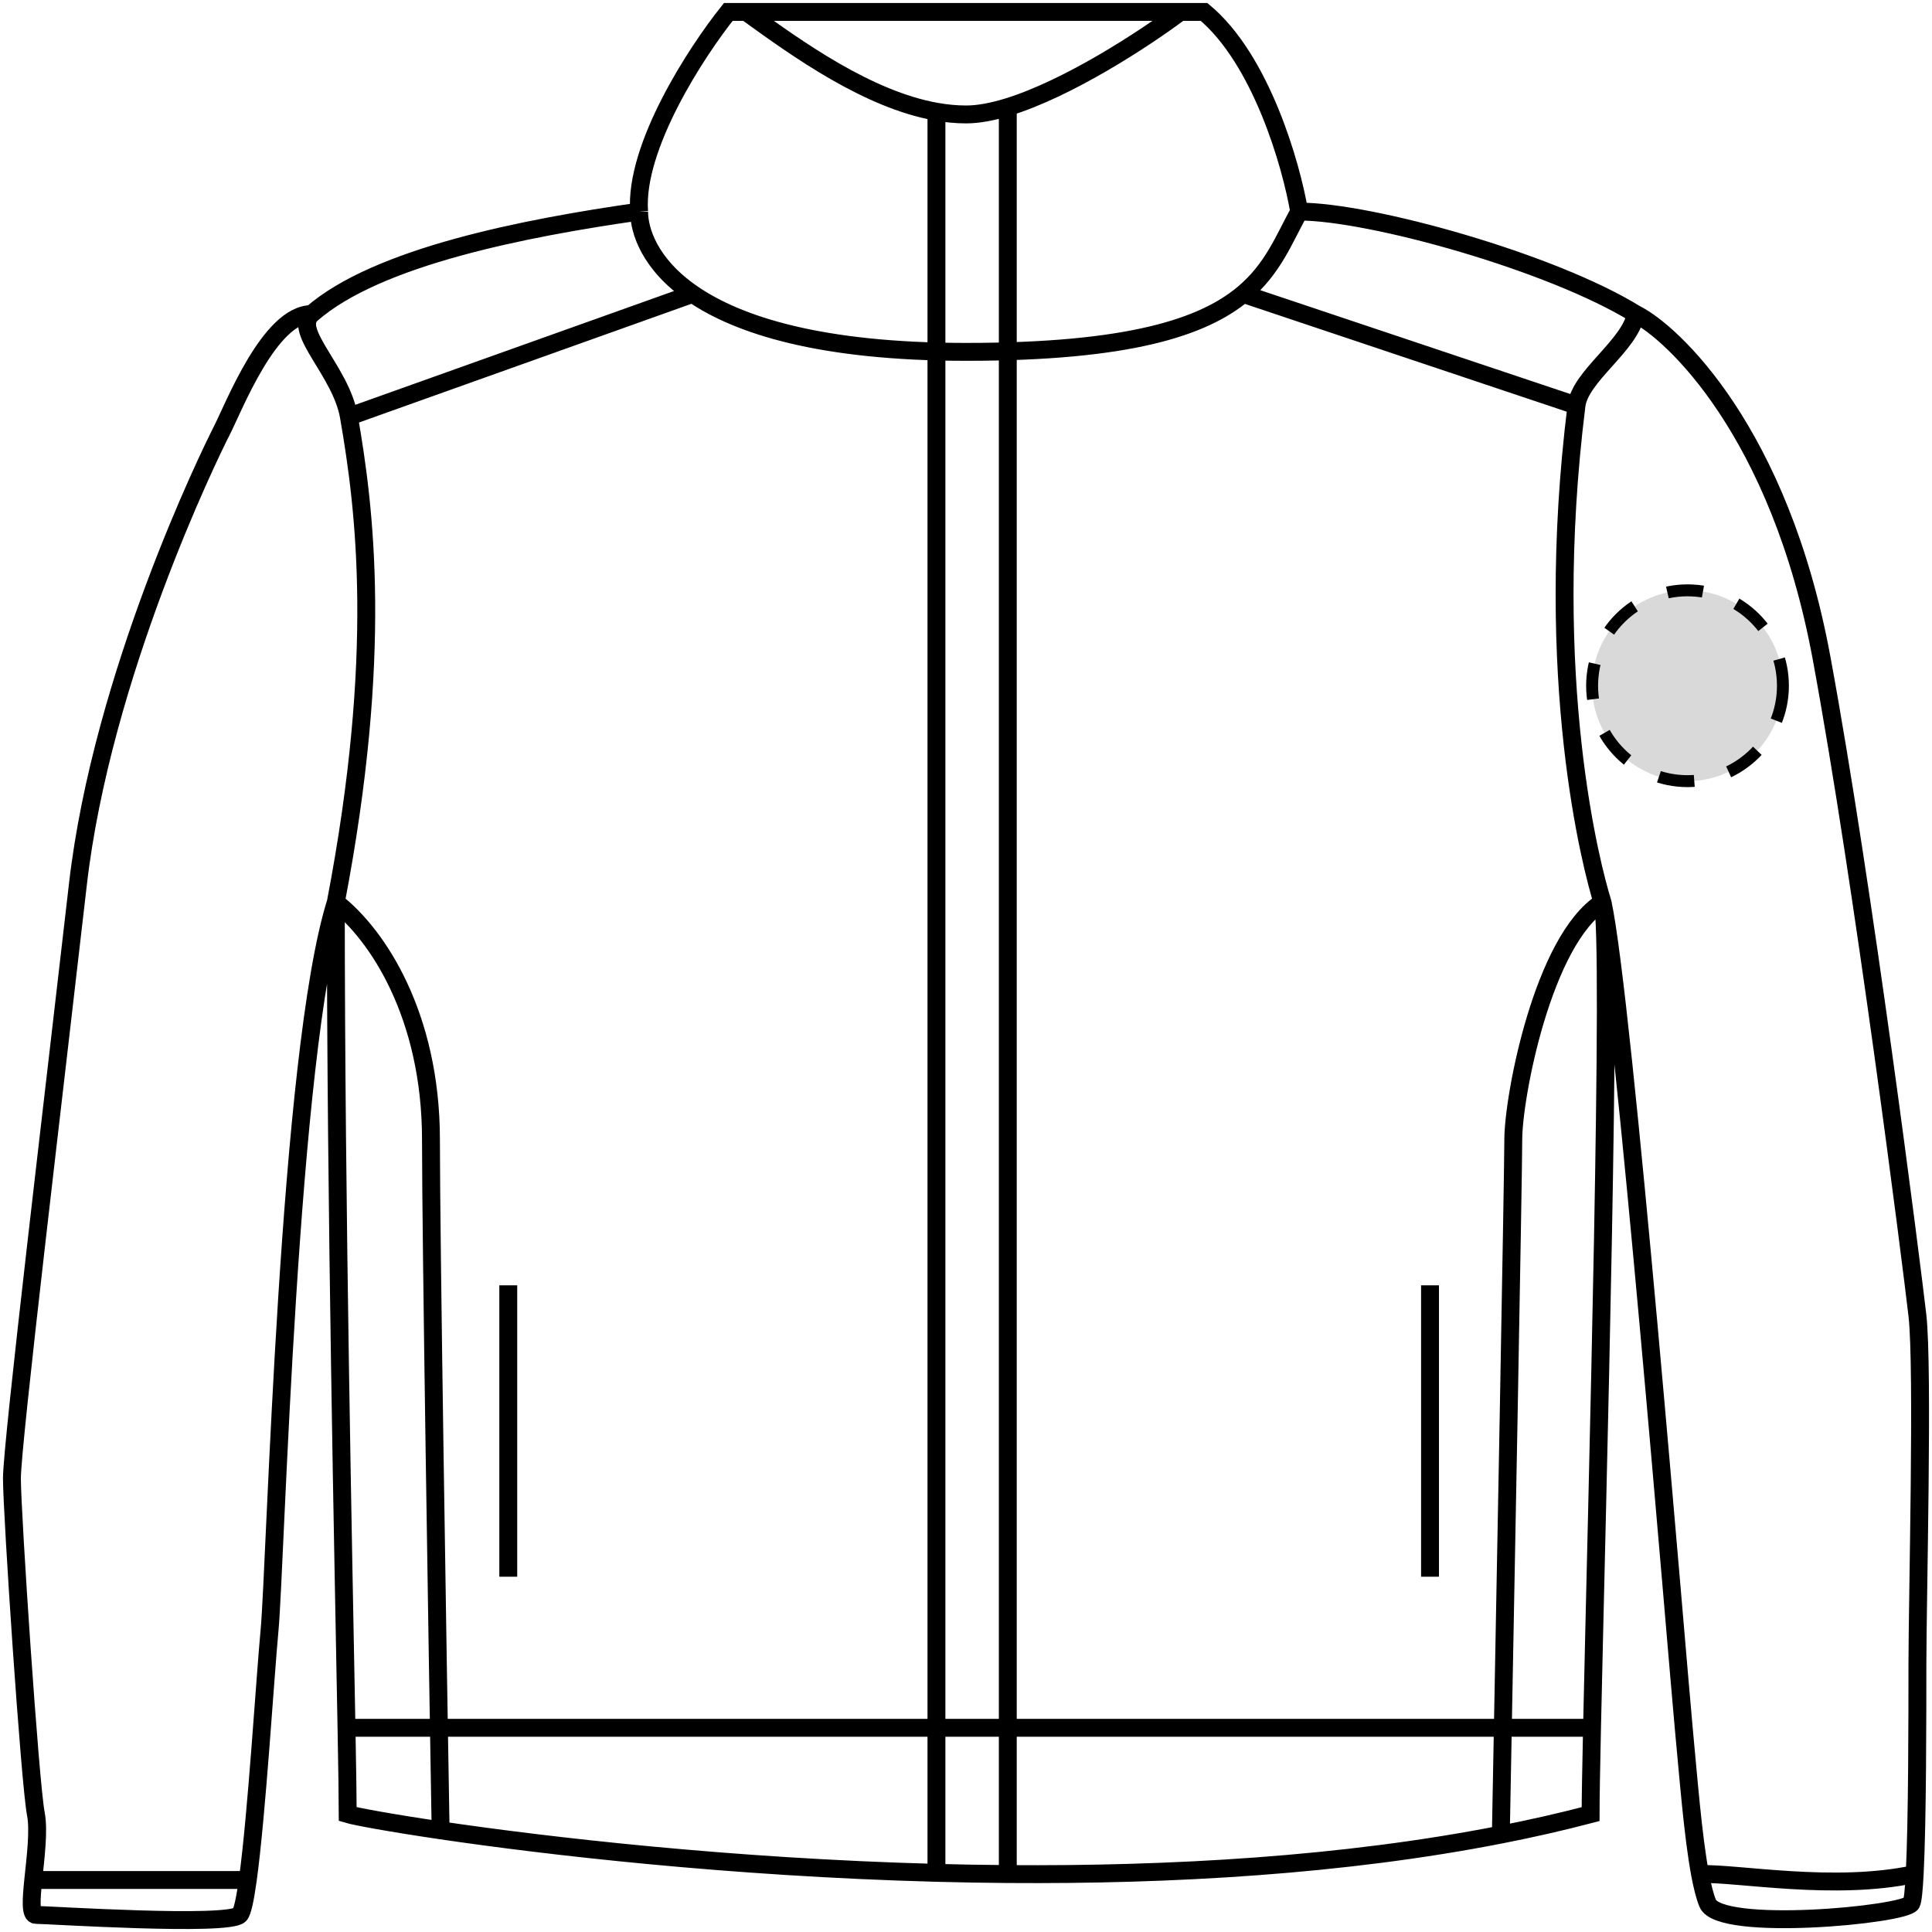 <svg width="162" height="162" viewBox="0 0 162 162" fill="none" xmlns="http://www.w3.org/2000/svg">
<circle cx="141.5" cy="57.5" r="8" fill="#D9D9D9" stroke="black" stroke-dasharray="3 3"/>
<path d="M134.37 75.654C129.383 78.82 126.89 91.941 126.89 95.561C126.89 98.457 126.195 135.615 125.847 153.832M134.37 75.654C135.216 78.34 133.91 125.611 133.493 144.877M134.37 75.654C133.47 72.794 129.317 57.023 132.19 34.004M134.37 75.654C136.121 83.456 140.679 139.584 141.181 144.877C141.564 148.905 141.946 153.903 142.55 157.142M137.162 26.337C130.128 21.983 114.923 17.741 108.939 17.741M137.162 26.337C136.678 28.972 132.499 31.53 132.19 34.004M137.162 26.337C140.177 27.838 149.221 36.134 152.738 55.165C156.255 74.195 160.274 105.914 160.777 110.305C161.279 114.697 160.777 134.29 160.777 139.584C160.777 143.657 160.777 152.732 160.548 157.142M108.939 17.741C108.274 13.82 105.748 4.982 100.961 1C100.478 1 99.803 1 98.966 1M108.939 17.741C107.659 20.065 106.744 22.555 104.239 24.642M53.59 17.741C53.191 12.312 58.41 4.318 61.07 1C61.547 1 62.046 1 62.565 1M53.59 17.741C44.116 19.098 31.649 21.495 26.122 26.337M53.59 17.741C53.59 19.29 54.425 22.137 58.077 24.642M26.122 26.337C24.513 27.747 28.595 31.131 29.256 34.933M26.122 26.337C22.605 26.337 19.59 34.182 18.585 36.134C17.581 38.086 8.537 56.629 6.527 74.195C4.517 91.763 1 121.041 1 123.968C1 126.896 2.507 149.523 3.01 152.117C3.276 153.493 2.977 155.788 2.788 157.638M28.159 75.654C31.649 78.368 36.137 85.155 36.137 95.561C36.137 103.886 36.676 137.638 36.946 153.474M28.159 75.654C28.159 101.39 28.799 130.902 29.054 144.877M28.159 75.654C32.16 54.781 30.588 42.604 29.256 34.933M28.159 75.654C24.167 88.335 23.108 131.288 22.605 136.656C22.218 140.796 21.531 152.194 20.776 157.638M62.565 1C73.107 1 91.853 1 98.966 1M62.565 1C66.917 4.159 72.788 8.352 78.522 9.368M98.966 1C95.907 3.293 89.572 7.419 84.505 8.978M84.505 8.978C83.239 9.367 82.052 9.596 81.015 9.596C80.19 9.596 79.357 9.516 78.522 9.368M84.505 8.978V157.142M84.505 157.142C82.49 157.127 80.494 157.092 78.522 157.04M84.505 157.142C98.166 157.243 112.656 156.421 125.847 153.832M78.522 9.368V157.04M78.522 157.04C61.202 156.58 45.801 154.78 36.946 153.474M36.946 153.474C32.532 152.823 29.745 152.295 29.157 152.117C29.157 150.858 29.117 148.346 29.054 144.877M125.847 153.832C128.41 153.329 130.924 152.759 133.373 152.117C133.373 150.88 133.419 148.328 133.493 144.877M29.054 144.877H133.493M42.619 107.777V132.209M119.909 107.777V132.209M29.256 34.933L58.077 24.642M58.077 24.642C61.894 27.26 68.785 29.504 81.015 29.504C94.705 29.504 100.891 27.432 104.239 24.642M104.239 24.642L132.19 34.004M2.788 157.638C2.62 159.276 2.538 160.566 3.01 160.566C4.015 160.566 19.088 161.542 20.093 160.566C20.323 160.343 20.552 159.252 20.776 157.638M2.788 157.638C5.02 157.638 18.445 157.638 20.776 157.638M142.55 157.142C142.739 158.16 142.951 159.005 143.191 159.59C144.196 162.038 159.772 160.566 160.274 159.59C160.39 159.365 160.479 158.463 160.548 157.142M142.55 157.142C145.703 157.04 153.787 158.598 160.548 157.142" stroke="black" stroke-width="1.5"/>
</svg>
